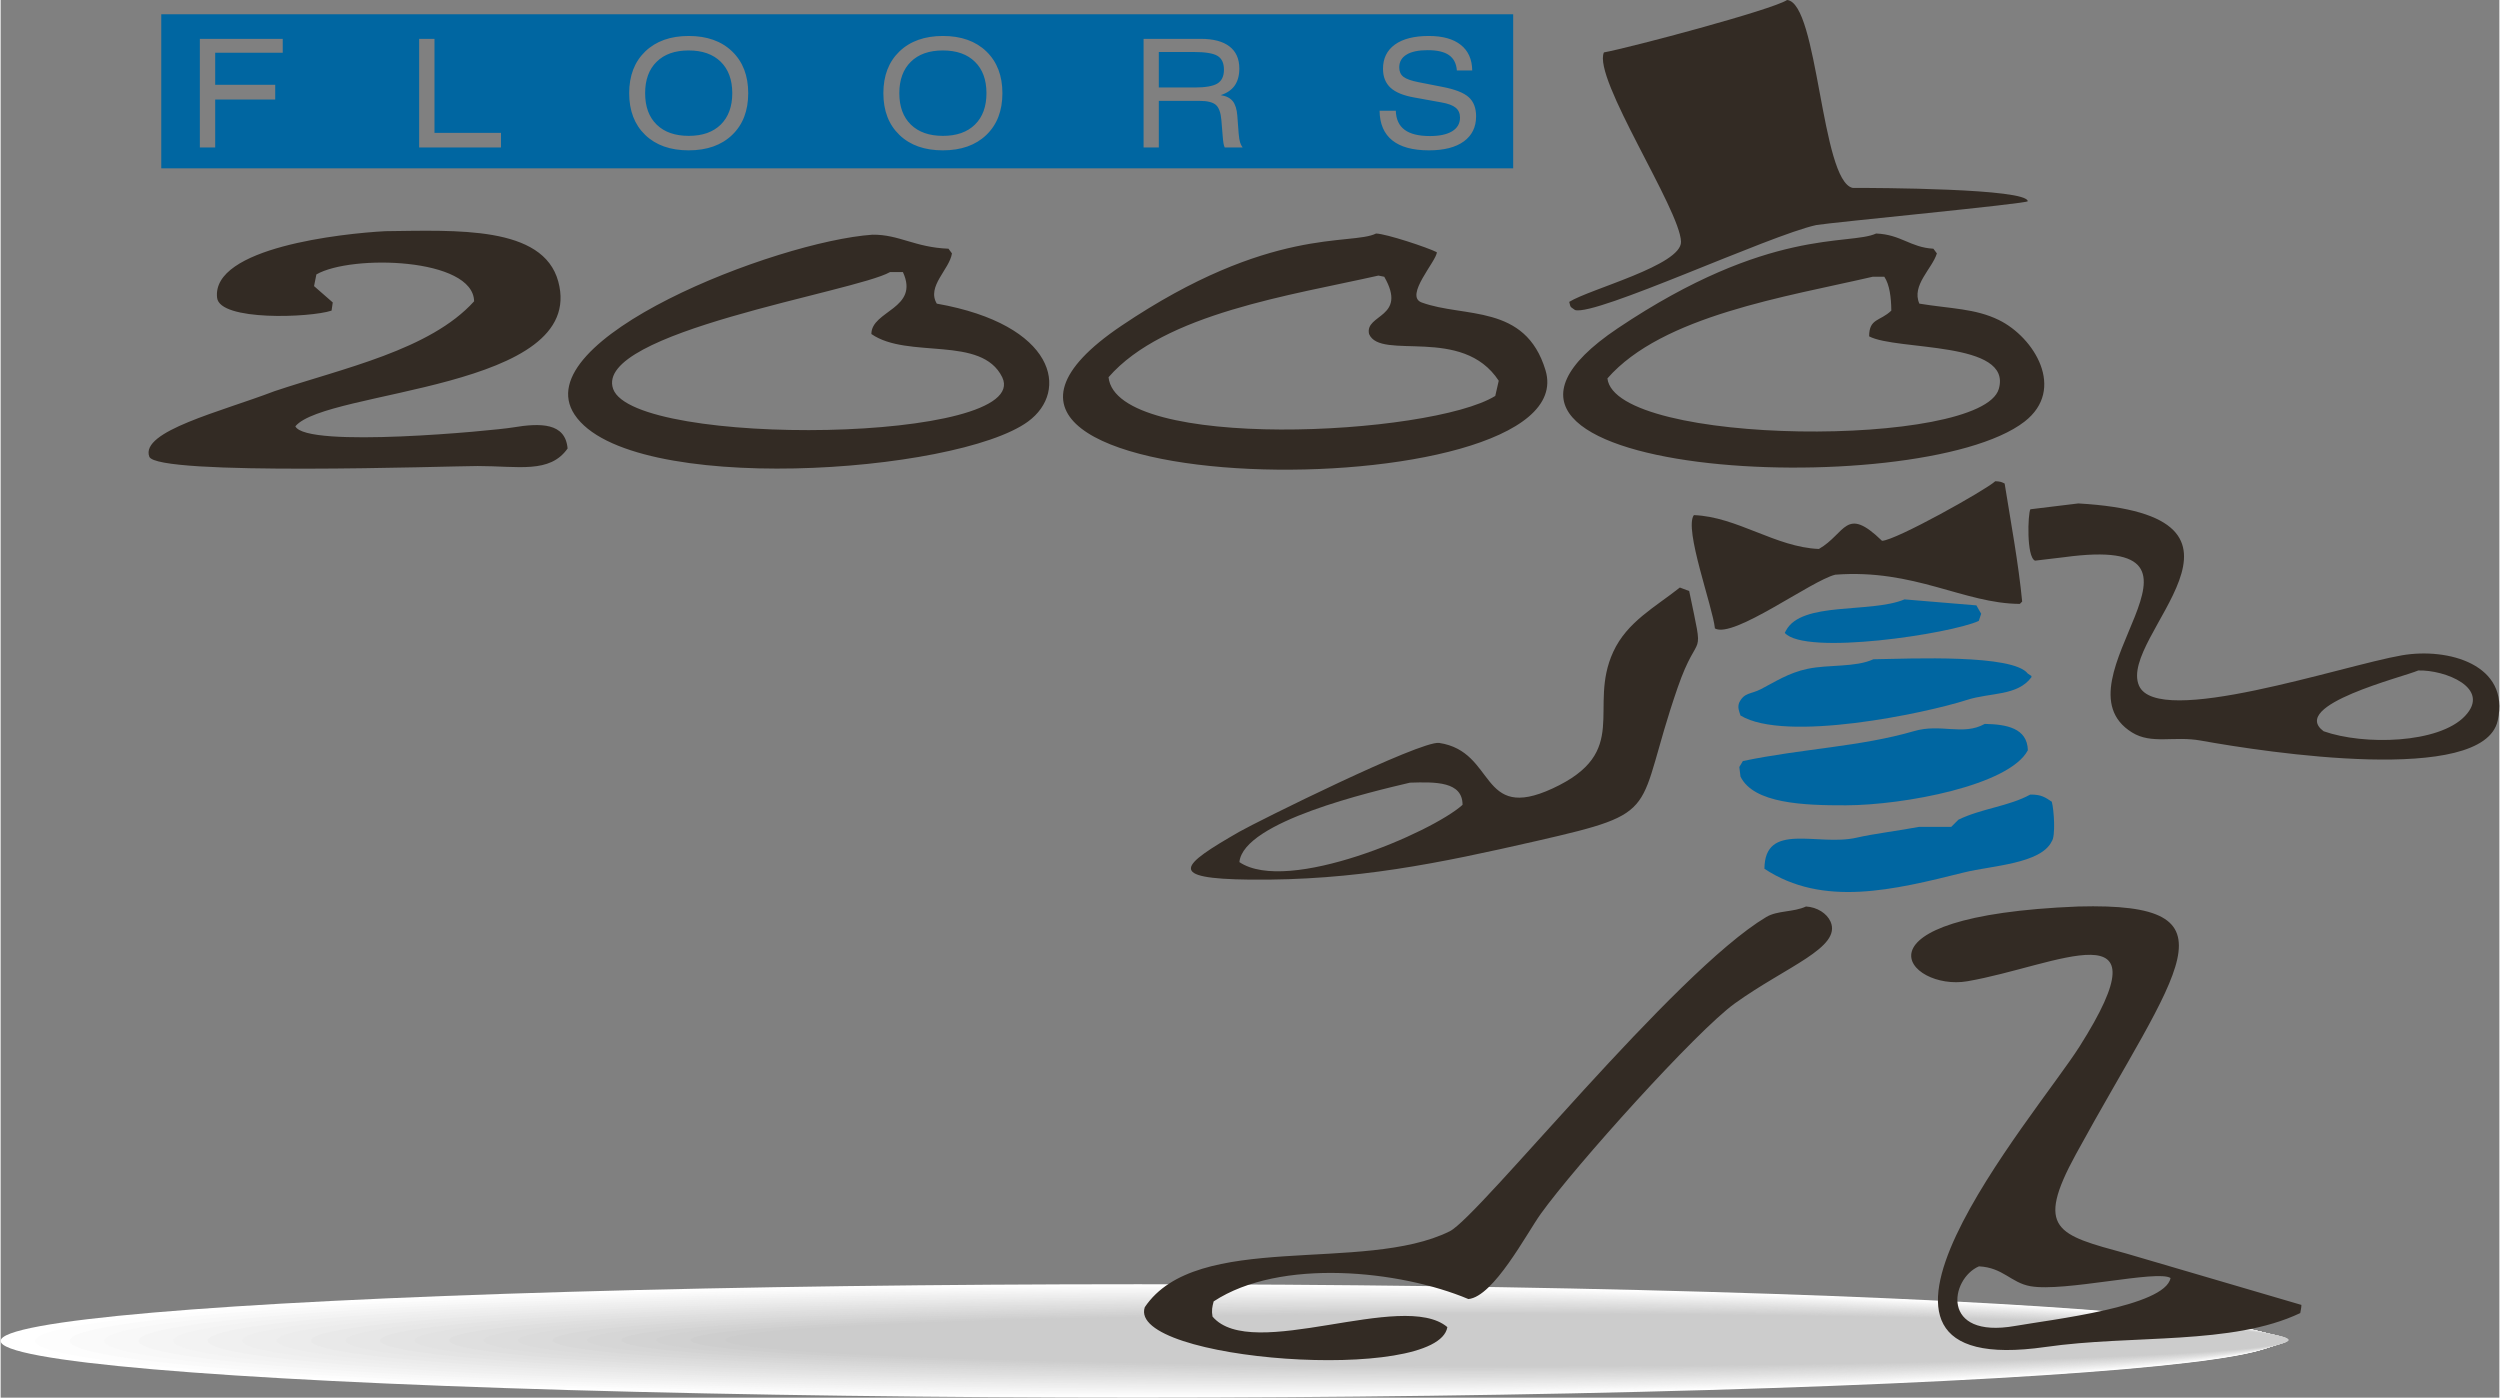 <?xml version="1.0" encoding="UTF-8"?>
<!DOCTYPE svg PUBLIC "-//W3C//DTD SVG 1.0//EN" "http://www.w3.org/TR/2001/REC-SVG-20010904/DTD/svg10.dtd">
<!-- Creator: CorelDRAW -->
<svg xmlns="http://www.w3.org/2000/svg" xml:space="preserve" width="601px" height="336px" version="1.0" shape-rendering="geometricPrecision" text-rendering="geometricPrecision" image-rendering="optimizeQuality" fill-rule="evenodd" clip-rule="evenodd"
viewBox="0 0 6973.6 3900.7"
 xmlns:xlink="http://www.w3.org/1999/xlink"
 xmlns:xodm="http://www.corel.com/coreldraw/odm/2003">
 <rect x="0" y="0" width="6973.6" height="3900.7" fill="#808080" stroke="none"/>
 <g id="Layer_x0020_1">
  <ellipse fill="white" cx="3173.9" cy="3742.4" rx="3173.9" ry="158.3"/>
  <g id="_1818881879664">
   <path fill="#FDFDFD" d="M3223 3588c1726.8,0 3126.7,69.1 3126.7,154.3 0,85.2 -1399.9,154.2 -3126.7,154.2 -1726.9,0 -3126.7,-69 -3126.7,-154.2 0,-85.2 1399.8,-154.3 3126.7,-154.3z"/>
   <path fill="#FAFAFA" d="M3272 3591.9c1700.7,0 3079.5,67.3 3079.5,150.2 0,83 -1378.8,150.3 -3079.5,150.3 -1700.8,0 -3079.5,-67.3 -3079.5,-150.3 0,-82.9 1378.7,-150.2 3079.5,-150.2z"/>
   <path fill="#F8F8F8" d="M3321 3595.8c1674.7,0 3032.2,65.4 3032.2,146.2 0,80.8 -1357.5,146.3 -3032.2,146.3 -1674.6,0 -3032.2,-65.5 -3032.2,-146.3 0,-80.8 1357.6,-146.2 3032.2,-146.2z"/>
   <path fill="whitesmoke" d="M3370 3599.6c1648.6,0 2985,63.7 2985,142.3 0,78.6 -1336.4,142.2 -2985,142.2 -1648.5,0 -2985,-63.6 -2985,-142.2 0,-78.6 1336.5,-142.3 2985,-142.3z"/>
   <path fill="#F3F3F3" d="M3419.1 3603.5c1622.5,0 2937.7,61.9 2937.7,138.3 0,76.3 -1315.2,138.2 -2937.7,138.2 -1622.5,0 -2937.8,-61.9 -2937.8,-138.2 0,-76.4 1315.3,-138.3 2937.8,-138.3z"/>
   <path fill="#F0F0F0" d="M3468.1 3607.4c1596.4,0 2890.5,60.1 2890.5,134.2 0,74.2 -1294.1,134.3 -2890.5,134.3 -1596.4,0 -2890.5,-60.1 -2890.5,-134.3 0,-74.1 1294.1,-134.2 2890.5,-134.2z"/>
   <path fill="#EEEEEE" d="M3517.1 3611.3c1570.3,0 2843.3,58.3 2843.3,130.2 0,71.9 -1273,130.2 -2843.3,130.2 -1570.3,0 -2843.3,-58.3 -2843.3,-130.2 0,-71.9 1273,-130.2 2843.3,-130.2z"/>
   <path fill="#ECECEC" d="M3566.2 3615.1c1544.2,0 2796,56.6 2796,126.3 0,69.7 -1251.8,126.2 -2796,126.2 -1544.3,0 -2796.1,-56.5 -2796.1,-126.2 0,-69.7 1251.8,-126.3 2796.1,-126.3z"/>
   <path fill="#E9E9E9" d="M3615.2 3619c1518.1,0 2748.8,54.7 2748.8,122.3 0,67.5 -1230.7,122.2 -2748.8,122.2 -1518.2,0 -2748.9,-54.7 -2748.9,-122.2 0,-67.6 1230.7,-122.3 2748.9,-122.3z"/>
   <path fill="#E7E7E7" d="M3664.2 3622.9c1492.1,0 2701.6,52.9 2701.6,118.2 0,65.3 -1209.5,118.2 -2701.6,118.2 -1492,0 -2701.6,-52.9 -2701.6,-118.2 0,-65.3 1209.6,-118.2 2701.6,-118.2z"/>
   <path fill="#E4E4E4" d="M3713.2 3626.8c1466,0 2654.4,51.1 2654.4,114.2 0,63.1 -1188.4,114.2 -2654.4,114.2 -1465.9,0 -2654.3,-51.1 -2654.3,-114.2 0,-63.1 1188.4,-114.2 2654.3,-114.2z"/>
   <path fill="#E2E2E2" d="M3762.3 3630.6c1439.9,0 2607.1,49.4 2607.1,110.3 0,60.8 -1167.2,110.2 -2607.1,110.2 -1439.9,0 -2607.2,-49.4 -2607.2,-110.2 0,-60.9 1167.3,-110.3 2607.2,-110.3z"/>
   <path fill="#DFDFDF" d="M3811.3 3634.5c1413.8,0 2559.9,47.6 2559.9,106.2 0,58.7 -1146.1,106.3 -2559.9,106.3 -1413.8,0 -2559.9,-47.6 -2559.9,-106.3 0,-58.6 1146.1,-106.2 2559.9,-106.2z"/>
   <path fill="#DDDDDD" d="M3860.3 3638.4c1387.7,0 2512.7,45.8 2512.7,102.2 0,56.5 -1125,102.2 -2512.7,102.2 -1387.7,0 -2512.7,-45.7 -2512.7,-102.2 0,-56.4 1125,-102.2 2512.7,-102.2z"/>
   <path fill="#DBDBDB" d="M3909.4 3642.3c1361.6,0 2465.4,43.9 2465.4,98.2 0,54.2 -1103.8,98.2 -2465.4,98.2 -1361.7,0 -2465.5,-44 -2465.5,-98.2 0,-54.3 1103.8,-98.2 2465.5,-98.2z"/>
   <path fill="#D8D8D8" d="M3958.4 3646.1c1335.5,0 2418.2,42.2 2418.2,94.2 0,52.1 -1082.7,94.3 -2418.2,94.3 -1335.6,0 -2418.2,-42.2 -2418.2,-94.3 0,-52 1082.6,-94.2 2418.2,-94.2z"/>
   <path fill="#D6D6D6" d="M4007.4 3650c1309.5,0 2371,40.4 2371,90.2 0,49.8 -1061.5,90.2 -2371,90.2 -1309.4,0 -2371,-40.4 -2371,-90.2 0,-49.8 1061.6,-90.2 2371,-90.2z"/>
   <path fill="lightgrey" d="M4056.4 3653.9c1283.4,0 2323.8,38.6 2323.8,86.2 0,47.6 -1040.4,86.2 -2323.8,86.2 -1283.3,0 -2323.7,-38.6 -2323.7,-86.2 0,-47.6 1040.4,-86.2 2323.7,-86.2z"/>
   <path fill="#D1D1D1" d="M4105.5 3657.8c1257.3,0 2276.5,36.8 2276.5,82.2 0,45.4 -1019.2,82.2 -2276.5,82.2 -1257.3,0 -2276.6,-36.8 -2276.6,-82.2 0,-45.4 1019.3,-82.2 2276.6,-82.2z"/>
   <path fill="#CECECE" d="M4154.5 3661.6c1231.2,0 2229.3,35 2229.3,78.2 0,43.2 -998.1,78.2 -2229.3,78.2 -1231.2,0 -2229.3,-35 -2229.3,-78.2 0,-43.2 998.1,-78.2 2229.3,-78.2z"/>
  </g>
  <ellipse fill="#CCCCCC" cx="4203.5" cy="3739.7" rx="2182.1" ry="74.2"/>
  <g id="_1818881864448">
   <path fill="#332B24" fill-rule="nonzero" d="M5521.2 3534.2c-80.5,34.5 -109.1,203.3 101.1,166.3 100.7,-17.7 418.4,-53.7 433.6,-133.7 -35.6,-23.8 -297.1,39.8 -391.2,22.8 -54.5,-9.8 -75.8,-51.9 -143.5,-55.4zm277.2 -1004.3c462.7,-12.3 276.1,174.2 -6.6,691.3 -115.1,210.5 -51.6,224.8 140.2,277.1 163.1,47.8 326.1,95.7 489.1,143.5 0,7.6 -2,15.3 -3.2,22.8 -190.6,90.6 -467.9,59.7 -710.8,94.6 -670,96.1 -27.4,-645.8 94.5,-838 252.1,-397.5 -64.4,-225.4 -313,-182.6 -165.8,28.5 -349.8,-182.3 309.8,-208.7zm-759.8 0c31.3,1.9 58.1,19.2 68.5,42.4 31.4,72.5 -123.8,124.9 -267.4,228.2 -106.8,76.9 -444.9,452.6 -541.3,587 -39.2,54.6 -131.7,231.4 -202.1,238 -191.4,-80.5 -525.6,-115.2 -710.9,6.5 -4.1,15.4 -6.3,25.5 -3.2,42.4 109.6,128.9 531.1,-75.6 655.4,29.4 -26.5,158.7 -894.7,94.6 -844.5,-55.5 144.2,-215.4 611.3,-93 851,-211.9 82.1,-40.8 625.5,-723.1 883.6,-877.2 31.3,-18.6 75.3,-12.9 110.9,-29.3zm-1105.4 -345.6c-106.5,25.2 -464.6,108.1 -476,221.7 134.6,90.9 537,-82.5 622.8,-159.8 0,-65.2 -74.6,-64.2 -146.8,-61.9zm2814 -313.1c-40.8,18.1 -362.5,96.7 -264.1,169.6 112.1,39.7 321.6,34.6 394.5,-42.4 74.4,-78.4 -56.3,-129.4 -130.4,-127.2zm-2060.7 -231.5c8.6,3.3 17.3,6.6 26,9.8 43.3,209.4 27.9,95.5 -32.6,270.7 -121.6,352 -33.7,344.7 -394.5,427.1 -270.7,61.8 -504.5,110.7 -798.9,107.6 -234.6,-2.5 -194.5,-38.9 -29.3,-133.7 46.9,-26.9 506.6,-255.4 557.6,-247.8 159.8,24 110.6,222.1 316.2,127.2 221.2,-102.1 97.3,-224.8 169.6,-381.5 38.8,-84 117.1,-124.7 185.9,-179.4zm1111.9 -234.7c585.2,33.4 109,370.8 169.5,508.6 52.3,119.1 567.7,-56.1 733.7,-84.7 128.3,-22.2 302.8,25.4 267.3,182.6 -40.7,180.3 -643.7,88.7 -828.2,55.4 -75.6,-13.7 -137.4,11.3 -192.4,-22.8 -230.3,-143.1 315,-557.3 -189.1,-489.1 -27.1,3.2 -54.3,6.5 -81.5,9.7 -24.3,-10 -20,-131.1 -13,-143.4 44.5,-5.5 89.1,-10.9 133.7,-16.3zm-231.6 -62c14.8,0.7 17.6,2.3 26.1,6.5 17,106.3 39,224.9 48.9,329.4 -2.1,2.1 -4.3,4.3 -6.5,6.5 -156.2,-0.8 -294.2,-98.4 -515.2,-81.5 -67.1,16.6 -284.4,179.2 -335.8,150 -5.6,-59.2 -87.1,-278.4 -58.7,-316.3 120.5,4.6 228.2,89.7 348.9,94.5 75.6,-43.5 74,-122 176.1,-22.8 37.5,-0.6 288.6,-141 316.2,-166.3zm-342.3 -570.6c-239.8,55.7 -587.4,108.4 -740.2,283.7 21.8,190 1044.7,194.7 1092.3,29.3 38.8,-134.7 -285.4,-105.9 -361.9,-146.7 0,-50.7 30.4,-41.5 61.9,-71.8 -0.3,-36.8 -4.9,-72.8 -19.5,-94.5 -10.9,0 -21.8,0 -32.6,0zm-1379.3 -3.3c-240.7,54.4 -598.7,105.7 -753.2,283.7 21.7,208 898.7,163.8 1079.3,52.2 3.2,-14.1 6.5,-28.3 9.7,-42.4 -101.7,-155.2 -329.9,-54.9 -361.9,-130.4 -12.8,-56.1 108.5,-44.6 42.4,-159.8 -5.4,-1.1 -10.9,-2.2 -16.3,-3.3zm-1363 -9.8c-96.6,55.4 -828.8,168.2 -772.8,326.1 58.5,164.9 1174,151.1 1085.9,-32.6 -57.8,-118 -262.7,-49.6 -365.2,-120.6 0,-65.7 135.5,-70.3 88,-172.9 -12,0 -23.9,0 -35.9,0zm-48.9 -104.3c74.1,-0.9 117.9,35.5 212,39.1 3.2,4.4 6.5,8.7 9.7,13.1 -6.7,44.8 -71.3,92 -42.3,140.2 331.8,58.7 370.8,244.4 254.3,329.3 -199.1,145.2 -1113.4,209.6 -1265.2,-19.6 -139.1,-209.9 563.2,-483.6 831.5,-502.1zm2801 -3.3c69.6,2.8 95.3,38.9 159.7,42.4 3.3,4.4 6.6,8.7 9.8,13.1 -12.9,42.5 -71.6,89.1 -48.9,140.2 87.7,14.4 155.5,13.3 221.7,45.6 99.1,48.4 188.2,193.5 71.8,283.7 -296.1,229.4 -1757.1,156.4 -1134.8,-260.8 423.1,-283.8 645.5,-229.6 720.7,-264.2zm-1395.6 0c28.8,0.9 143.8,39 169.5,52.2 0,23.9 -91.7,122.1 -42.4,140.2 118.8,43.7 289.4,2.6 345.7,189.1 120.3,398.8 -1926.6,377 -1183.7,-123.9 416.4,-280.7 641.5,-223 710.9,-257.6zm-2765.1 -6.5c198.3,-2.3 440.2,-15.5 482.6,140.2 82.6,303.3 -648.2,301.2 -733.7,404.4 30.7,62 552.6,12.2 606.5,3.2 78.5,-13.1 147.2,-13.2 153.3,58.7 -49.6,70.6 -137.5,48.9 -251.1,48.9 -74.8,0 -896.2,28.5 -916.3,-26.1 -26,-71 200.5,-125.7 348.9,-182.6 192.5,-64.6 434.4,-114.8 557.6,-251 -2.2,-121.5 -342.3,-131.3 -440.2,-75 -2.2,10.8 -4.3,21.7 -6.5,32.6 17.4,15.2 34.8,30.4 52.2,45.6 -1.1,7.6 -2.2,15.2 -3.3,22.8 -59.7,19.9 -312.1,29.6 -319.5,-35.8 -16,-140.1 349.1,-179.5 469.5,-185.9zm3912.2 -645.2c86.9,8.3 94.3,504 182.8,524.4 64.2,0 486.5,1.3 488.8,37.2 0,6.8 -545.7,58.9 -590.4,66.5 -132.3,29.3 -614.6,254.3 -673,237.2 -11.3,-8.8 -12.6,-4.6 -16.3,-22.8 57.4,-36.1 313.8,-102.1 312,-167.9 -2.5,-90 -247,-456.5 -215.2,-528.3 72.6,-13.3 469.6,-118.8 511.3,-146.3z"/>
   <path fill="#0066A1" fill-rule="nonzero" d="M5313.5 1672.8c66.8,5.5 133.7,11.1 200.5,16.7 4.5,7.8 8.9,15.6 13.4,23.4 -2.3,6.7 -4.5,13.4 -6.7,20 -78,35.9 -484.4,97.9 -541.4,33.4 1.2,-2.2 2.3,-4.4 3.4,-6.6 43.9,-82.3 235.3,-47.3 330.8,-86.9zm-86.9 167.1c108,-1.8 389.3,-14.5 431.1,40.1 3.3,2.2 6.7,4.4 10,6.6 0,1.2 0,2.3 0,3.4 -39.5,53.1 -114,42.1 -180.5,63.5 -115.7,37.3 -506,119.6 -631.5,43.4 -3.9,-12.3 -9.1,-23.1 -3.3,-36.7 14.3,-28 31.8,-22.3 60.1,-36.8 38.2,-19.6 77,-45.6 130.3,-56.8 59.4,-12.5 133.6,-3.6 183.8,-26.7zm310.8 180.4c60.5,1.1 118.7,11.6 120.3,73.5 -51.8,98.3 -345.9,153.2 -507.9,153.7 -118.7,0.4 -257.5,-5.1 -294.1,-80.2 -1.1,-8.9 -2.2,-17.8 -3.3,-26.7 3.3,-5.6 6.6,-11.1 10,-16.7 170.1,-35.3 326.1,-39.5 477.8,-83.5 75.1,-21.9 136.5,13.7 197.2,-20.1zm127 197.2c31.7,-0.3 42.2,8.2 60.1,20 6.4,23.5 10.7,96.6 0,110.3 -30.1,63.1 -168.1,68 -243.9,86.8 -198.2,49.4 -394.3,98 -558.1,-10 0.8,-132.9 148.8,-61.9 257.3,-86.8 48,-11.1 118.9,-19.6 173.8,-30.1 30.1,0 60.2,0 90.2,0 6.7,-6.7 13.4,-13.4 20.1,-20.1 65.3,-31.6 140,-37 200.5,-70.1z"/>
  </g>
  <path fill="#0066A1" d="M556 411.6l0 -303.2 231.3 0 0 38.8 -188.5 0 0 89.4 167.5 0 0 41.2 -167.5 0 0 133.8 -42.8 0zm612 0l0 -303.2 42.8 0 0 262.5 185.6 0 0 40.7 -228.4 0zm630.7 -151.5c0,37.5 10.7,66.7 32.2,87.7 21.4,20.9 51.3,31.4 89.6,31.4 38.1,0 67.9,-10.5 89.3,-31.5 21.3,-21.1 32.1,-50.3 32.1,-87.6 0,-37.4 -10.8,-66.7 -32.2,-87.7 -21.5,-21.1 -51.3,-31.6 -89.6,-31.6 -38.2,0 -67.9,10.5 -89.3,31.6 -21.4,21 -32.1,50.3 -32.1,87.7zm-44.5 0c0,-48.9 14.9,-87.7 44.8,-116.5 29.9,-28.7 70.3,-43.2 121.5,-43.2 50.9,0 91.4,14.5 121.1,43.2 29.9,28.8 44.8,67.6 44.8,116.5 0,49 -14.9,87.8 -44.8,116.5 -29.9,28.7 -70.4,43 -121.5,43 -51,0 -91.4,-14.3 -121.2,-43 -29.8,-28.7 -44.7,-67.5 -44.7,-116.5zm753.9 0c0,37.5 10.8,66.7 32.2,87.7 21.5,20.9 51.3,31.4 89.6,31.4 38.2,0 67.9,-10.5 89.3,-31.5 21.4,-21.1 32.1,-50.3 32.1,-87.6 0,-37.4 -10.7,-66.7 -32.2,-87.7 -21.4,-21.1 -51.3,-31.6 -89.6,-31.6 -38.1,0 -67.9,10.5 -89.3,31.6 -21.3,21 -32.1,50.3 -32.1,87.7zm-44.5 0c0,-48.9 14.9,-87.7 44.8,-116.5 29.9,-28.7 70.4,-43.2 121.5,-43.2 51,0 91.4,14.5 121.2,43.2 29.8,28.8 44.7,67.6 44.7,116.5 0,49 -14.9,87.8 -44.8,116.5 -29.9,28.7 -70.3,43 -121.5,43 -51,0 -91.4,-14.3 -121.1,-43 -29.9,-28.7 -44.8,-67.5 -44.8,-116.5zm865.2 -115l-96.5 0 0 99.1 100.2 0c30.3,0 51.5,-3.8 63.6,-11.3 12,-7.5 18,-20.3 18,-38.3 0,-18.4 -5.9,-31.2 -17.8,-38.5 -11.9,-7.4 -34.4,-11 -67.5,-11zm-139 266.5l0 -303.2 159.5 0c35.2,0 61.9,7.1 80.2,21.2 18.3,14 27.5,34.6 27.5,61.7 0,19.4 -4.4,35.3 -13,47.6 -8.7,12.2 -21.7,21.1 -39.1,26.6 15.3,2.3 26.5,7.9 33.7,16.8 7.2,8.9 11.4,22.5 12.8,40.8l3.7 49c1,11.3 2.3,19.7 3.9,25 1.7,5.3 4.1,10.2 7.2,14.5l-50 0c-1.5,-3.4 -2.7,-7.4 -3.5,-12.3 -0.8,-4.7 -1.5,-11.2 -2.1,-19.2l-3.7 -44.9c-1.7,-20.9 -6.9,-35.1 -15.4,-42.5 -8.6,-7.5 -23.8,-11.2 -45.5,-11.2l-113.7 0 0 130.1 -42.5 0zm658.6 -102.5l45.3 0c0.8,24 9,41.7 24.7,53.2 15.6,11.6 39.1,17.4 70.4,17.4 26.8,0 47.5,-4.4 62.1,-13.3 14.6,-8.9 22,-21.6 22,-38 0,-11.9 -4,-21.2 -12,-27.7 -8,-6.7 -21.3,-11.7 -40,-14.9l-75.1 -13.6c-30.5,-5.3 -52.8,-14.4 -66.8,-27.3 -14,-13 -21,-30.5 -21,-52.9 0,-29.2 11.1,-51.7 33.3,-67.7 22.1,-15.9 53.7,-23.9 94.7,-23.9 38.7,0 68.4,8.4 89.2,25 20.8,16.5 31.3,40.3 31.8,71.2l-42.9 0c-1.4,-19.3 -8.8,-33.5 -22,-42.8 -13.2,-9.2 -33,-13.8 -59.4,-13.8 -25.7,0 -45.4,4.1 -58.9,12.4 -13.7,8.2 -20.5,20.2 -20.5,35.8 0,11.3 3.9,20 11.6,26.1 7.7,6.1 21.8,11.1 42.2,15.1l66.7 13.1c34.9,6.7 59.4,16.2 73.2,28.6 13.9,12.3 20.8,30.3 20.8,53.6 0,30.1 -11.5,53.4 -34.3,70 -22.9,16.6 -55.3,24.9 -97.1,24.9 -45.1,0 -79.3,-9.2 -102.5,-27.8 -23.1,-18.5 -35,-46.1 -35.5,-82.7zm-3400.1 -269.3l3773 0 0 430 -3773 0 0 -430z"/>
 </g>
</svg>
